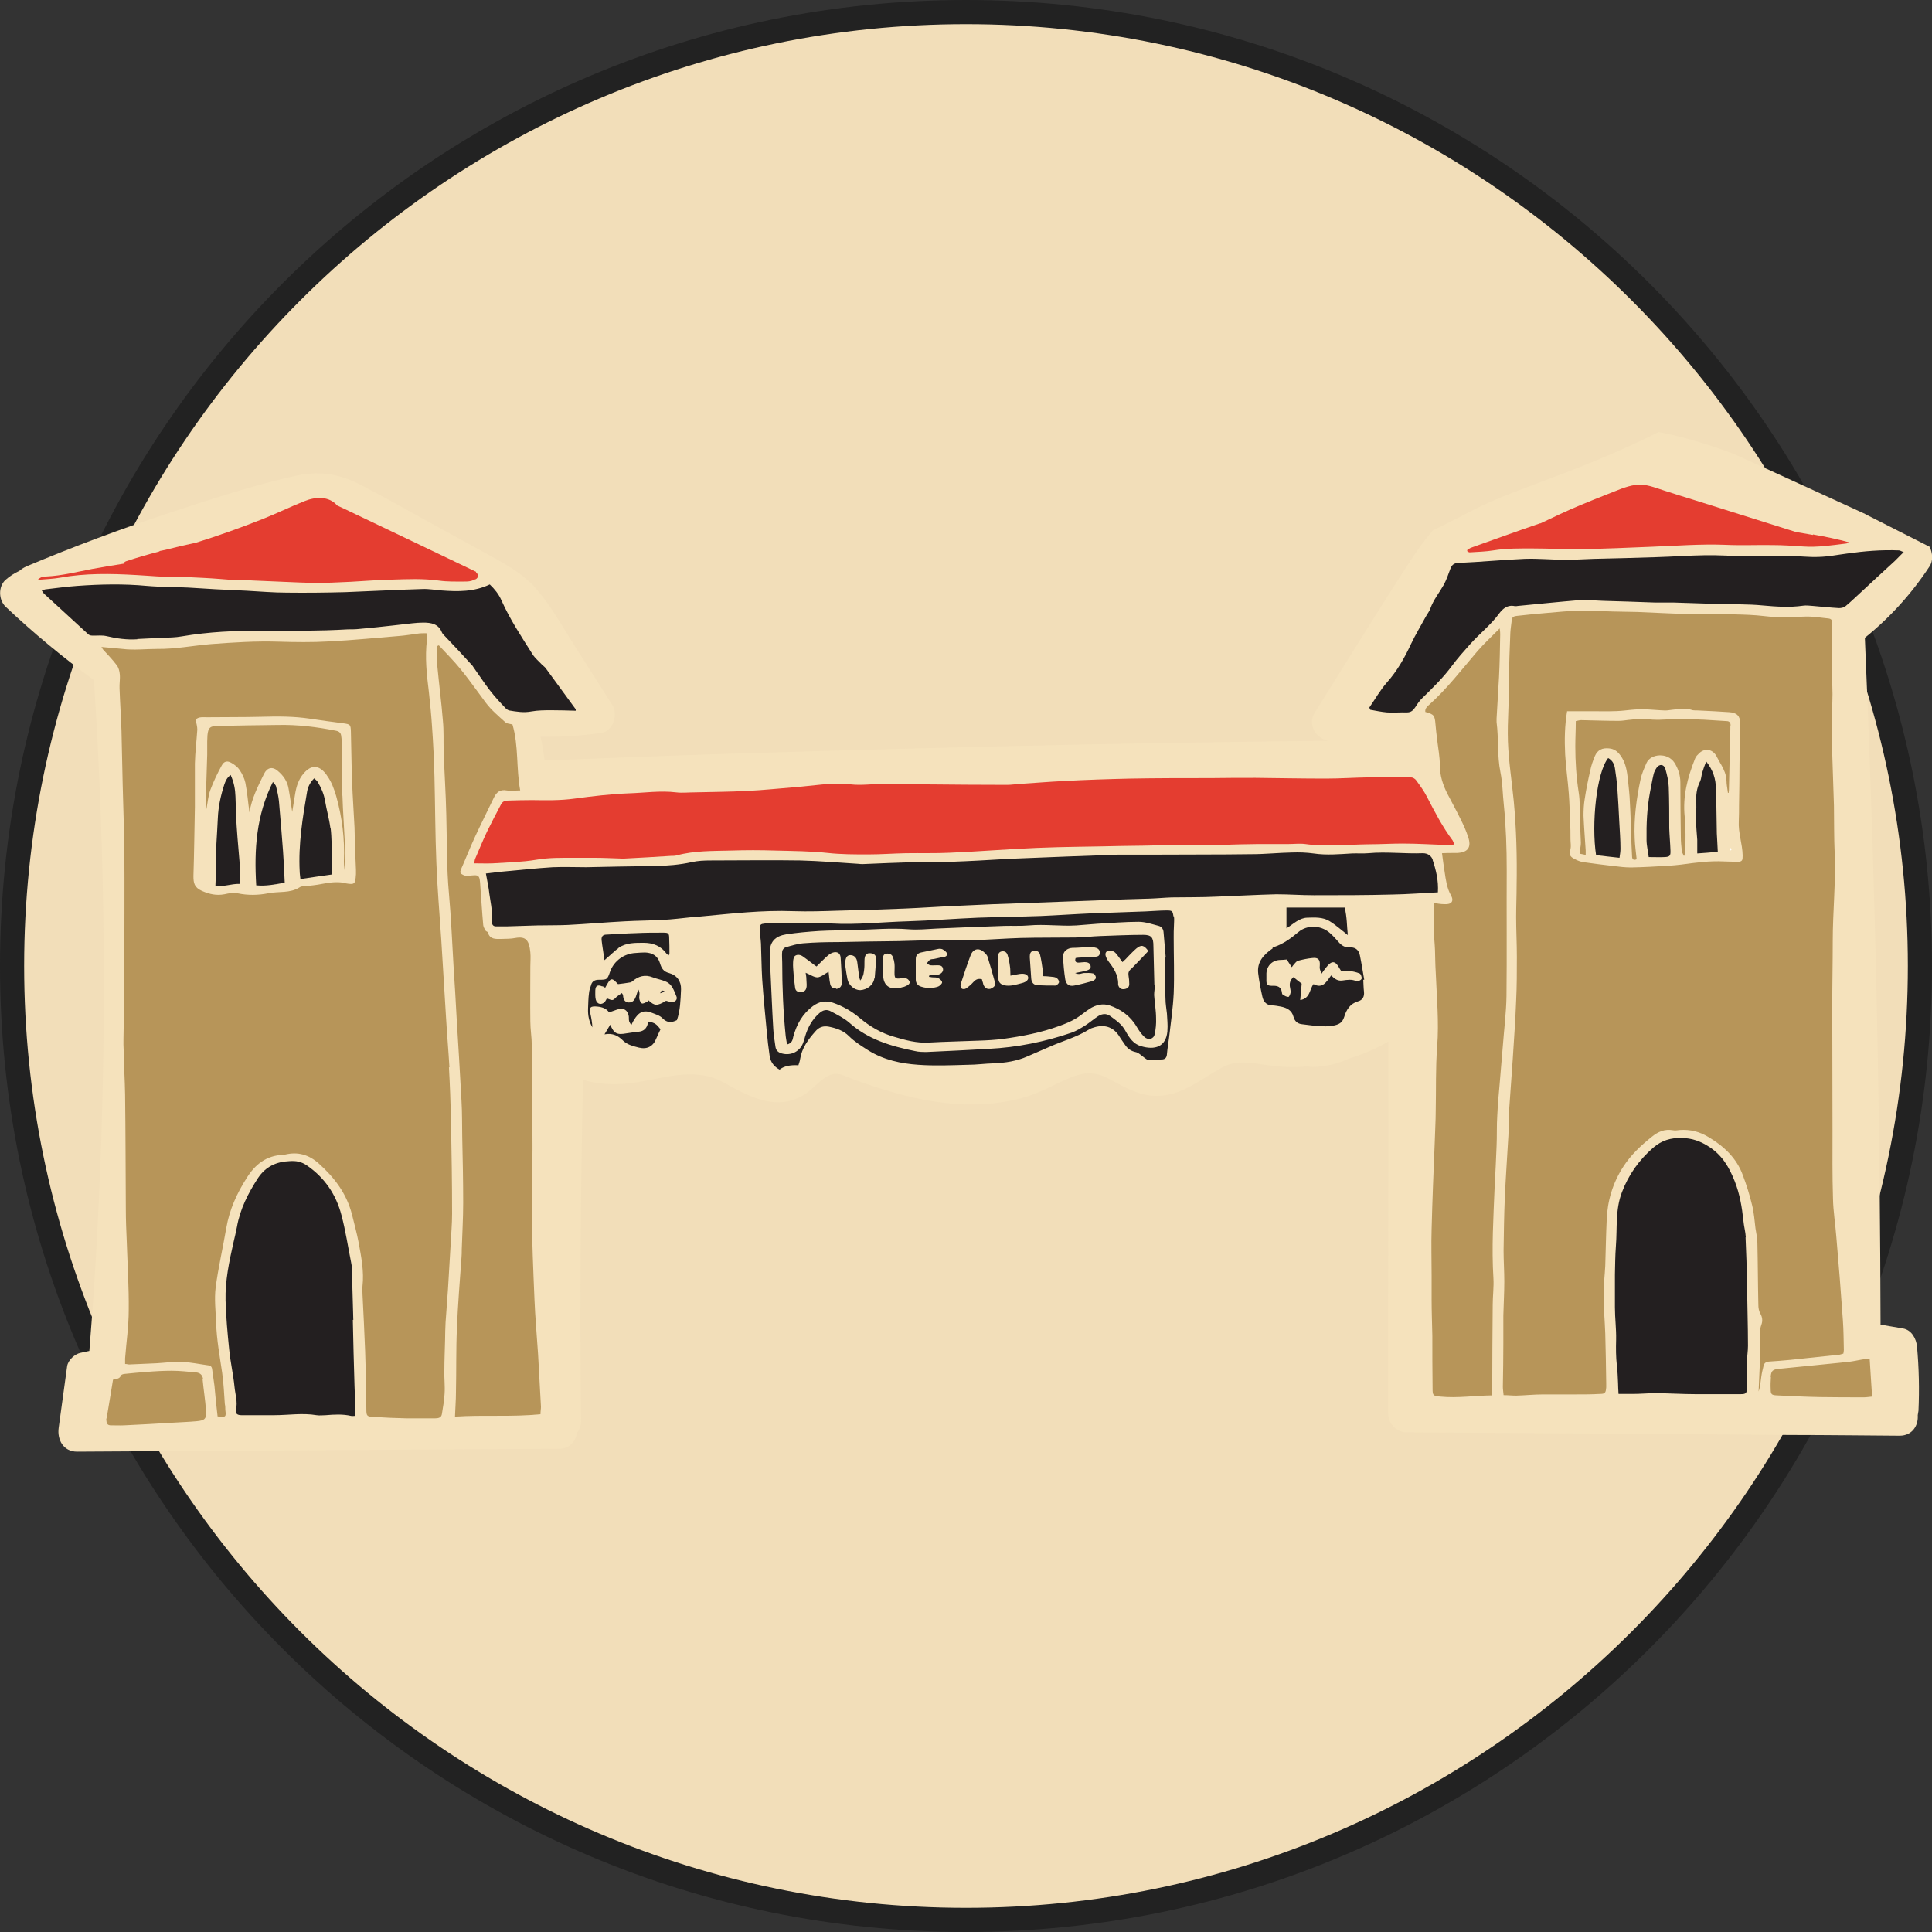 <?xml version="1.0" encoding="UTF-8"?> <svg xmlns="http://www.w3.org/2000/svg" id="Layer_2" viewBox="0 0 80 80"><rect x="0" y="0" width="80" height="80" fill="#333333" stroke="none"/><defs><style>.cls-1{fill:#f2deb9;}.cls-2{fill:#f5e2bc;}.cls-3{fill:#fff;}.cls-4{fill:#b79559;}.cls-5{fill:#e43d30;}.cls-6{fill:#231f20;}.cls-7{fill:#222;}</style></defs><g id="Layer_1-2"><circle class="cls-1" cx="40" cy="40" r="39.5"></circle><path class="cls-7" d="m40,1c21.5,0,39,17.5,39,39s-17.5,39-39,39S1,61.5,1,40,18.5,1,40,1m0-1C17.91,0,0,17.91,0,40s17.91,40,40,40,40-17.91,40-40S62.09,0,40,0h0Z"></path><path class="cls-2" d="m77.23,21.28c-1.19-.55-2.39-1.09-3.58-1.64-.62-.28-1.25-.57-1.87-.85-1.01-.38-2.05-.7-3.1-.9-1.37.69-2.79,1.28-4.22,1.82-1.19.46-2.4.86-3.54,1.45-.53.27-1.05.55-1.59.8-.37.44-.71.91-1.02,1.4-1.32,2.03-2.58,4.1-3.87,6.15-.31.49.05,1.07.57,1.17-1.02,0-2.04.02-3.06.03-2.4.03-4.79.07-7.18.12-4.84.1-9.68.23-14.52.38-2.57.08-5.13.18-7.7.28-.04-.33-.09-.66-.17-.98.84.01,1.67-.04,2.51-.16.5-.07.71-.76.47-1.15-.53-.83-1.05-1.65-1.58-2.48-.49-.78-.95-1.61-1.56-2.32-.58-.68-1.38-1.09-2.14-1.51-.84-.46-1.68-.92-2.51-1.38-.85-.47-1.69-.94-2.55-1.39-.87-.46-1.7-.64-2.67-.44-1.8.39-3.58.98-5.32,1.55-2,.66-3.98,1.4-5.93,2.22-.11.05-.21.11-.3.19-.2.09-.4.22-.57.37-.31.28-.29.83,0,1.11,1.15,1.09,2.37,2.1,3.66,3.04.47,7.26.54,14.55.19,21.82-.09,1.99-.22,3.97-.38,5.96-.13.03-.25.05-.37.08-.24.05-.51.3-.55.55-.12.85-.23,1.7-.35,2.55-.07.49.19.99.76.99,6.65-.04,13.3-.08,19.96-.12.45,0,.69-.32.74-.66.1-.12.17-.28.17-.49-.05-4.71-.02-9.42.08-14.13.63.2,1.33.22,1.98.14,1.3-.16,2.58-.71,3.82-.04,1.08.59,2.23,1.26,3.42.48.34-.23.74-.75,1.16-.82.26-.04.57.13.81.22.35.13.7.25,1.05.36,1.31.42,2.71.72,4.09.68.69-.02,1.4-.12,2.07-.33.63-.2,1.2-.54,1.81-.79.53-.21.97-.24,1.49.02.53.27,1.04.6,1.64.71,1.27.22,2.11-.59,3.15-1.15.61-.33,1.24-.16,1.9-.08.54.08,1.07.09,1.6.05.17.02.34.03.52,0,.43-.04.84-.15,1.22-.33.57-.17,1.11-.41,1.62-.7,0,3.61,0,7.21-.01,10.81,0,1.53,0,3.06,0,4.59,0,.43.36.78.78.78,5.29.03,10.59.07,15.88.11,1.5,0,3.01.02,4.52.03.53,0,.78-.43.75-.85.01-.06.02-.12.03-.18.04-.89.02-1.78-.06-2.66-.03-.32-.22-.69-.58-.75-.31-.05-.62-.11-.93-.16-.02-7.42-.15-14.84-.41-22.25-.07-2.07-.15-4.13-.24-6.19,1.04-.84,1.94-1.83,2.68-2.96.15-.22.13-.56,0-.81-.89-.45-1.77-.9-2.66-1.35Z"></path><path class="cls-4" d="m75.9,49.61c-.03-.93-.02-1.87-.02-2.8,0-1.73-.01-3.46-.01-5.18,0-.88.02-1.77.02-2.65,0-1.22.13-2.43.08-3.65-.03-.66-.02-1.32-.03-1.97-.03-1.09-.08-2.18-.1-3.27,0-.45.04-.9.04-1.35,0-.41-.04-.82-.04-1.24,0-.54.02-1.08.03-1.62,0-.12.02-.25-.15-.27-.32-.03-.64-.09-.96-.08-.57.02-1.14.05-1.71-.02-.41-.05-.82-.06-1.23-.07-.6-.01-1.2,0-1.8-.01-.74-.02-1.49-.06-2.23-.09-.34-.01-.69-.01-1.03-.02-.43-.01-.86-.05-1.29-.04-.51.01-1.02.07-1.53.11-.37.03-.74.07-1.11.11-.11.01-.22.03-.23.17-.02.18-.05.35-.06.53-.02.64-.06,1.28-.05,1.91.01.86-.08,1.72-.05,2.59.03.83.16,1.64.24,2.46.11,1.16.14,2.33.12,3.49,0,.44-.02.88-.02,1.32,0,.55.03,1.1.03,1.65,0,.61,0,1.22-.03,1.82-.03.8-.09,1.61-.14,2.41-.05.75-.11,1.51-.16,2.26-.02.3,0,.61-.02.91-.05.86-.11,1.72-.15,2.59-.03.72-.04,1.45-.05,2.17,0,.43.03.86.03,1.29,0,.47-.03.94-.04,1.41,0,.38,0,.76,0,1.15,0,.6-.01,1.2-.02,1.8,0,.1.02.21.03.34.19,0,.35.02.52.02.37-.01.74-.05,1.12-.05.44,0,.88,0,1.32,0,.34,0,.69,0,1.03-.02.22,0,.24-.05.26-.27,0-.06,0-.12,0-.18-.01-.69-.02-1.37-.04-2.06-.02-.54-.07-1.08-.07-1.62,0-.39.05-.78.07-1.17.02-.64.03-1.28.06-1.91.03-.79.25-1.52.68-2.19.32-.5.74-.89,1.19-1.25.26-.21.53-.33.87-.27.09.02.2,0,.29-.01.43-.03.82.07,1.18.29.64.38,1.17.87,1.43,1.59.15.4.28.81.38,1.23.08.31.1.64.14.96.03.2.08.41.08.61.02.85.02,1.7.04,2.56,0,.12.02.26.08.36.09.15.1.31.05.45-.1.27-.08.54-.06.81.01.2,0,.39,0,.59-.02.46-.04.92-.06,1.38.07-.2.08-.4.11-.6.02-.16.06-.32.1-.48.03-.11.11-.15.22-.16.29-.02.59-.04.88-.07.66-.07,1.33-.14,1.99-.21.07,0,.13-.03.21-.05.01-.07.02-.11.02-.15-.01-.41-.01-.82-.04-1.23-.08-1.15-.17-2.29-.27-3.44-.04-.54-.13-1.07-.14-1.61Zm-3.96-13.93c-.19,0-.37,0-.56-.01-.59-.03-1.17.05-1.76.13-.18.02-.37.04-.55.05-.51.03-1.02.06-1.53.07-.24,0-.49-.03-.73-.06-.42-.05-.84-.1-1.25-.16-.12-.02-.25-.07-.36-.13-.21-.11-.22-.17-.17-.41.03-.13,0-.27,0-.41,0-.24,0-.49-.02-.73-.01-.39-.02-.78-.05-1.17-.04-.54-.12-1.07-.15-1.61-.03-.6-.02-1.2.08-1.79.35,0,.67,0,.99,0,.47,0,.94.02,1.4-.03.27-.03.54-.06.82-.05.28.01.57.04.85.05.1,0,.19-.02.29-.03.26-.02.52-.09.79,0,.1.04.21.02.32.03.42.02.84.04,1.26.07.31.02.45.16.45.47,0,.54-.02,1.08-.03,1.61,0,.59-.01,1.18-.02,1.77,0,.22,0,.43-.01.65-.03.49.15.95.16,1.43,0,.21-.01.26-.23.27Z"></path><path class="cls-4" d="m18.61,44.2c-.04-.69-.1-1.37-.14-2.06-.07-1.09-.13-2.17-.2-3.26-.07-1.05-.16-2.09-.2-3.14-.05-1.2-.05-2.4-.08-3.59-.02-.69-.05-1.37-.1-2.06-.03-.48-.08-.96-.13-1.43-.09-.72-.17-1.44-.08-2.17.01-.08-.01-.17-.02-.27-.15,0-.27,0-.38.02-.23.03-.47.07-.7.09-.99.08-1.97.18-2.96.23-.69.04-1.39.03-2.09.01-.93-.03-1.86.03-2.79.1-.74.06-1.47.21-2.23.2-.48,0-.96.06-1.44,0-.27-.03-.55-.05-.87-.08.04.07.06.09.07.11.19.21.39.41.56.64.08.1.12.25.13.38.02.19-.02.39-.01.59.02.58.06,1.16.08,1.74.02.75.03,1.49.05,2.24.02.92.06,1.85.07,2.77.01,1.49,0,2.99,0,4.48,0,.94-.02,1.89-.03,2.83,0,.3-.02.61,0,.91.01.62.05,1.24.06,1.85.02,1.58.02,3.16.03,4.74,0,.46.02.92.04,1.38.03.93.09,1.86.08,2.8,0,.67-.1,1.33-.15,2,0,.07,0,.15,0,.23.08,0,.12.02.17.02.38-.02.76-.03,1.14-.05.34-.02.69-.07,1.03-.06.38.02.76.1,1.13.15.11.02.13.1.14.2.03.21.06.43.09.64.02.21.04.43.06.64.02.21.05.42.07.63.34.04.36.03.32-.27,0-.08,0-.16-.02-.24-.03-.43-.05-.86-.11-1.29-.1-.69-.23-1.38-.25-2.07-.02-.49-.08-.99-.02-1.47.11-.83.3-1.64.44-2.46.13-.76.44-1.44.85-2.08.35-.56.81-.92,1.49-.95.03,0,.06,0,.09-.01.53-.13.98,0,1.39.36.66.59,1.17,1.26,1.39,2.14.09.38.2.76.27,1.14.11.6.23,1.2.16,1.81-.01.11,0,.22,0,.32.04.79.08,1.59.11,2.38.03.8.03,1.61.05,2.41,0,.26.03.29.29.3.45.03.9.05,1.35.06.4,0,.81,0,1.21,0,.14,0,.26-.03.28-.19.04-.28.1-.56.11-.84.02-.31-.02-.63-.01-.94,0-.43.02-.86.03-1.29,0-.24.01-.47.02-.71.03-.46.07-.92.1-1.38.04-.62.07-1.23.11-1.85.02-.42.06-.84.06-1.27,0-1.29-.02-2.57-.05-3.86-.01-.74-.04-1.47-.08-2.21Zm-4.34-7.64c-.31-.06-.62-.02-.93.04-.24.05-.48.07-.73.1-.07,0-.15,0-.2.04-.4.26-.88.16-1.31.25-.41.08-.83.09-1.26,0-.17-.04-.37,0-.55.04-.33.06-.61,0-.93-.14-.31-.14-.35-.32-.35-.61.03-.95.04-1.9.06-2.86,0-.6,0-1.2,0-1.8.01-.47.07-.94.1-1.41,0-.13-.04-.26-.07-.41.12-.13.31-.1.48-.1.75-.01,1.51,0,2.26-.02.67-.02,1.33-.02,2,.08.45.07.91.13,1.37.19.29.04.31.05.32.34.02.69.02,1.37.05,2.06.02.64.07,1.27.1,1.91.01.27.01.55.02.82.01.31.03.63.04.94,0,.06,0,.12,0,.18-.03.43-.05.44-.47.37Z"></path><path class="cls-5" d="m20.75,33.3c-.2.38-.4.76-.59,1.15-.17.36-.32.73-.48,1.1-.03.06-.03.14-.04.2.27,0,.52.01.76,0,.61-.04,1.22-.05,1.81-.15.52-.09,1.03-.08,1.55-.08.29,0,.59,0,.88,0,.35,0,.71.02,1.06.03.06,0,.12.01.18,0,.64-.03,1.27-.07,1.91-.11.08,0,.16,0,.23-.02.74-.2,1.5-.18,2.25-.2.61-.02,1.22-.02,1.83,0,.73.02,1.46.02,2.18.1.56.06,1.11.06,1.67.06.52,0,1.04-.04,1.56-.05.61-.01,1.22.01,1.82-.02,1.2-.05,2.39-.15,3.59-.2,1.17-.05,2.33-.05,3.5-.08.61-.01,1.22-.01,1.82-.04.79-.03,1.59.04,2.38,0,.49-.03.98-.03,1.47-.04.11,0,.22,0,.32,0,.31,0,.63,0,.94,0,.23,0,.47-.03.7,0,.87.12,1.74.02,2.62.01.47,0,.94-.03,1.41-.03.61,0,1.21.04,1.82.06.09,0,.18-.01.32-.02-.04-.1-.05-.14-.07-.17-.42-.56-.74-1.18-1.06-1.8-.12-.24-.29-.47-.45-.69-.04-.06-.14-.12-.21-.12-.6,0-1.19,0-1.79,0-.58.01-1.16.05-1.74.05-.97,0-1.94-.02-2.91-.03-.61,0-1.22,0-1.83.01-1.12,0-2.24,0-3.35.02-.92.02-1.84.05-2.76.1-.61.03-1.21.08-1.82.12-.18.01-.35.04-.53.04-1.1,0-2.2-.01-3.3-.02-.61,0-1.21-.02-1.82-.02-.45,0-.91.07-1.35.02-.79-.09-1.57.06-2.35.12-.65.05-1.29.12-1.93.15-.74.04-1.47.04-2.21.06-.25,0-.49.03-.74,0-.66-.08-1.31.02-1.97.04-.75.03-1.51.12-2.25.22-.59.08-1.17.07-1.76.06-.33,0-.67.01-1,.02-.11,0-.21.04-.27.15Z"></path><path class="cls-4" d="m22.13,53.77c-.05-1.19-.1-2.37-.11-3.56-.01-.88.03-1.77.03-2.65,0-1.42-.01-2.85-.03-4.27,0-.33-.06-.67-.06-1-.01-.76,0-1.51,0-2.27,0-.2.02-.39,0-.59-.05-.49-.18-.67-.62-.59-.19.04-.39.03-.59.04-.22,0-.46.03-.55-.27,0-.03-.07-.04-.09-.07-.04-.07-.09-.15-.1-.23-.05-.54-.08-1.08-.12-1.61-.03-.49-.04-.49-.52-.43-.08.01-.19-.03-.26-.08-.09-.06-.03-.16,0-.24.19-.43.36-.87.56-1.3.25-.54.52-1.08.78-1.62.11-.23.26-.35.53-.3.18.03.37,0,.56,0-.17-.92-.06-1.85-.32-2.73-.1-.03-.22-.03-.28-.08-.29-.26-.6-.52-.83-.83-.47-.63-.91-1.28-1.45-1.85-.16-.17-.33-.35-.49-.52l-.06.03c0,.28-.02.56,0,.84.07.75.17,1.5.23,2.26.04.41.02.82.03,1.24.03.88.09,1.76.11,2.65.03,1.09.01,2.18.11,3.26.09,1,.13,2,.19,3,.05.73.09,1.45.13,2.18.07,1.14.14,2.27.2,3.41.03.49.02.98.03,1.47.02.91.04,1.83.04,2.74,0,.65-.04,1.3-.06,1.94,0,.11,0,.22-.01.32-.07.98-.15,1.96-.19,2.94-.04.88-.02,1.77-.04,2.65,0,.34-.03.67-.04,1.01,1.18-.08,2.35.02,3.54-.1,0-.12.02-.21.02-.31-.04-.73-.08-1.45-.12-2.18-.05-.76-.12-1.53-.15-2.29Z"></path><path class="cls-4" d="m62.38,41.27c.02-1.75,0-3.5.01-5.24,0-.9-.03-1.81-.12-2.7-.05-.45-.05-.91-.14-1.35-.14-.69-.07-1.39-.16-2.08,0-.05,0-.1,0-.15.03-.57.07-1.13.1-1.7.03-.59.04-1.18.05-1.77,0-.06,0-.13-.02-.26-.34.34-.65.63-.92.94-.65.76-1.26,1.56-2.01,2.23-.09.08-.17.16-.15.29.36.1.39.14.42.51.02.21.04.43.07.64.04.35.11.7.11,1.05,0,.44.13.83.32,1.2.18.35.37.69.54,1.04.12.24.23.48.31.73.15.43,0,.65-.46.67-.04,0-.08,0-.12,0-.16,0-.33,0-.5.01.04.29.07.54.11.78.05.33.09.66.26.96.14.25.02.39-.27.37-.15,0-.31-.03-.44-.05,0,.25,0,.46,0,.66,0,.17,0,.33,0,.5.01.26.04.53.05.79.01.3.01.61.03.91.04,1.03.14,2.05.06,3.09-.07.88-.04,1.77-.06,2.65,0,.43-.03.86-.04,1.29-.05,1.21-.1,2.41-.13,3.62-.02.64,0,1.27,0,1.91,0,.33,0,.67,0,1,0,.5.02,1,.03,1.5,0,.73,0,1.45.01,2.18,0,.3.02.31.32.34.71.07,1.41-.04,2.13-.05,0-.09.02-.17.02-.24,0-1.17.01-2.34.02-3.51,0-.36.05-.73.03-1.09-.08-1.27,0-2.53.05-3.8.03-.56.06-1.12.08-1.68.02-.43,0-.86.03-1.29.02-.44.06-.88.1-1.32.04-.52.09-1.04.13-1.55.05-.68.14-1.37.15-2.05Z"></path><path class="cls-6" d="m59.33,35.61c-.05-.15-.19-.28-.41-.28-.75.03-1.51-.07-2.26,0-.22.02-.45,0-.68.01-.53.03-1.05.08-1.59,0-.29-.04-.59-.05-.88-.04-.56.01-1.12.07-1.68.07-1.37.02-2.75.01-4.12.02-.47,0-.94,0-1.41,0-1.4.05-2.8.1-4.21.16-.7.03-1.39.08-2.09.11-.38.02-.76.03-1.15.04-.33,0-.67-.01-1,0-.71.02-1.41.05-2.12.08-.06,0-.12,0-.18-.01-.8-.05-1.61-.12-2.41-.14-1.24-.02-2.47,0-3.71,0-.26,0-.53.01-.79.07-.5.11-1.01.15-1.52.16-.95.01-1.9.03-2.85.05-.46,0-.92-.02-1.38,0-.66.04-1.31.11-1.96.17-.26.02-.52.06-.81.09.04.24.09.45.12.66.05.45.17.89.13,1.34,0,0,0,.02,0,.03.01.11.07.16.17.16.15,0,.29,0,.44,0,.42-.01.84-.03,1.27-.04.42-.01.84,0,1.27-.02.78-.04,1.57-.11,2.35-.15.53-.03,1.06-.03,1.59-.06.39-.02.78-.07,1.17-.11.13-.01.25-.02.38-.03,1.28-.12,2.56-.27,3.85-.22.61.02,1.21,0,1.82-.02.94-.02,1.88-.05,2.82-.09.7-.03,1.41-.08,2.11-.11.99-.05,1.98-.09,2.97-.12.98-.04,1.96-.07,2.94-.11.7-.03,1.39-.05,2.09-.07.3-.01.61-.04.91-.05.61-.01,1.22,0,1.83-.03.83-.03,1.67-.08,2.5-.1.52,0,1.04.04,1.56.04,1.09,0,2.18,0,3.27-.03.61-.01,1.23-.06,1.86-.09.03-.49-.08-.93-.22-1.35Z"></path><path class="cls-6" d="m72.29,51.24c-.01-.23-.08-.46-.1-.7-.06-.56-.15-1.1-.36-1.63-.23-.58-.52-1.08-1.07-1.43-.35-.23-.7-.35-1.12-.36-.46-.01-.83.1-1.18.4-.59.51-1.03,1.13-1.3,1.85-.28.73-.19,1.49-.25,2.24-.03.39-.03.78-.04,1.17,0,.45,0,.9,0,1.35,0,.45.06.9.05,1.35-.01.35-.01.7.03,1.06.03.24.04.49.05.73,0,.13.01.27.02.45.22,0,.41,0,.6,0,.3,0,.61-.03.91-.03.57,0,1.14.04,1.7.04.61,0,1.22,0,1.82,0,.26,0,.28-.03.29-.29,0-.35,0-.71,0-1.06,0-.22.04-.43.04-.65,0-.85-.03-1.7-.04-2.56-.01-.65-.03-1.29-.06-1.94Z"></path><path class="cls-6" d="m14.63,54.66c-.02-.71-.04-1.41-.06-2.12,0-.09-.01-.18-.03-.26-.13-.65-.23-1.32-.4-1.96-.22-.85-.69-1.55-1.43-2.06-.23-.16-.45-.2-.72-.18-.55.02-.99.23-1.3.69-.41.63-.75,1.29-.88,2.04-.04.21-.09.42-.14.63-.18.8-.35,1.59-.33,2.41.02.68.08,1.35.15,2.03.05.52.17,1.03.22,1.54.03.32.14.63.06.96-.03.15.05.22.23.22.45,0,.9,0,1.35,0,.59,0,1.17-.1,1.76,0,.12.02.26,0,.38,0,.35-.03.7-.05,1.05.03.04.01.09,0,.15,0,.01-.07.03-.12.03-.18-.01-.35-.03-.71-.04-1.06-.03-.91-.05-1.82-.07-2.74Z"></path><path class="cls-6" d="m76.49,22.92c-.39.05-.78.13-1.17.14-.42.02-.84-.04-1.26-.04-.66,0-1.32,0-1.97,0-.49,0-.98-.04-1.47-.03-.68.01-1.35.06-2.03.08-.86.03-1.73.05-2.59.07-.38.01-.77.04-1.15.04-.57,0-1.14-.06-1.71-.04-.92.04-1.84.13-2.76.17-.2.01-.27.1-.33.26-.08.22-.16.45-.27.65-.18.32-.42.61-.55.97-.04.13-.14.24-.2.36-.2.37-.42.73-.6,1.11-.27.58-.58,1.13-1.01,1.61-.27.31-.48.68-.72,1.03.01.03.03.06.04.09.23.04.46.09.69.11.27.02.55-.01.82,0,.18,0,.26-.08.35-.21.09-.14.18-.28.3-.39.44-.43.87-.85,1.23-1.34.23-.31.48-.59.74-.88.39-.44.86-.8,1.21-1.28.15-.2.35-.37.65-.3.04,0,.08,0,.12-.01.85-.08,1.7-.17,2.55-.24.33-.02.67.02,1,.03.33.01.66.02,1,.03.38.01.76.03,1.15.04.26,0,.51,0,.77,0,.62.02,1.23.04,1.85.06.61.02,1.22,0,1.82.06.56.05,1.11.09,1.67.01.13-.02.27,0,.41.01.36.03.72.07,1.08.09.09,0,.2-.02.27-.08.22-.18.42-.38.63-.57.43-.4.86-.8,1.3-1.2.16-.14.3-.3.48-.47-.1-.03-.15-.07-.2-.07-.72-.03-1.43.03-2.14.13Z"></path><path class="cls-6" d="m5.68,26.46c.34-.02.69-.03,1.03-.05.27-.01.55-.01.82-.06,1.11-.19,2.23-.24,3.34-.23,1.18,0,2.36.01,3.53-.06.17,0,.33,0,.5-.02.46-.04.92-.09,1.37-.14.12-.01.23-.03.35-.04.3-.03.6-.08.91-.08.32,0,.63.05.77.41.03.07.1.12.15.18.37.39.74.78,1.1,1.18.02.02.04.05.05.07.23.32.44.65.68.96.2.26.43.51.66.75.04.04.1.08.15.09.3.05.6.1.91.04.28-.05.56-.05.85-.05.33,0,.66.01.99.02,0-.01,0-.05,0-.06-.42-.57-.83-1.14-1.25-1.71-.04-.05-.1-.09-.15-.14-.13-.14-.29-.27-.39-.43-.46-.73-.94-1.45-1.29-2.24-.11-.25-.28-.46-.48-.65-.65.31-1.32.3-1.99.25-.26-.02-.53-.07-.79-.06-1.07.03-2.14.09-3.21.13-.8.02-1.61.03-2.41.02-.56,0-1.12-.05-1.68-.08-.42-.02-.84-.04-1.26-.06-.38-.02-.76-.05-1.15-.07-.57-.03-1.14-.02-1.71-.07-.96-.09-1.92-.07-2.88,0-.43.03-.86.09-1.29.14-.05,0-.11.03-.18.05.04.06.06.1.09.13.61.56,1.21,1.11,1.82,1.67.07.07.14.07.24.07.17,0,.36-.02.53.02.42.1.84.16,1.28.13Z"></path><path class="cls-5" d="m19.72,23.68c-1.74-.83-3.48-1.67-5.23-2.5-.17-.08-.35-.17-.53-.25,0,0,0,0,0,0-.34-.4-.91-.36-1.35-.18-.58.23-1.15.51-1.73.74-.91.36-1.83.69-2.76.98-.43.09-.86.19-1.28.3-.07.01-.13.03-.2.04-.02,0-.04.02-.06.03-.46.12-.91.25-1.36.4-.06.02-.09.06-.1.1-.44.07-.88.14-1.31.22-.63.12-1.25.28-1.89.31-.1,0-.22,0-.36.14.35-.03.65-.04.93-.09,1.04-.19,2.09-.17,3.14-.11.57.03,1.13.09,1.7.08.37,0,.74.02,1.12.04.42.02.84.06,1.26.09.27.01.55,0,.82.02.84.03,1.69.08,2.53.1.49,0,.98-.03,1.47-.05.57-.03,1.14-.08,1.7-.09.65-.02,1.29-.05,1.94.04.35.05.7.04,1.06.04.13,0,.27,0,.41-.08.14-.01.23-.21.07-.28Z"></path><path class="cls-6" d="m48.59,37.95c-.03-.23-.05-.25-.28-.25-.29,0-.59.03-.88.04-.74.03-1.49.05-2.23.08-.7.03-1.41.08-2.11.11-.86.03-1.73.04-2.59.07-.98.04-1.96.12-2.94.15-1.05.03-2.09.15-3.14.09-.7-.04-1.41-.02-2.12-.02-.21,0-.41,0-.62.02-.19.02-.22.04-.22.24,0,.2.04.39.05.59.02.49.02.98.05,1.47.05.72.12,1.45.19,2.17.03.34.07.68.12,1.02.04.26.19.44.41.56q.26-.21.78-.18c.02-.08.06-.16.07-.25.07-.46.33-.81.63-1.15.15-.18.33-.24.55-.2.31.06.61.16.84.39.24.24.52.41.8.59.64.4,1.35.55,2.07.6.68.05,1.37.02,2.06,0,.35,0,.7-.05,1.06-.06.49-.02.96-.09,1.41-.29.31-.13.61-.27.92-.4.54-.24,1.11-.39,1.62-.71.07-.05.16-.07.25-.1.44-.12.79.02,1.02.4.07.12.16.23.23.34.1.15.24.25.42.29.11.02.2.1.29.17.11.08.2.19.36.17.15-.02.29-.03.44-.03.14,0,.21-.07.22-.22.02-.23.06-.47.09-.7.07-.6.16-1.21.19-1.81.03-.77,0-1.55,0-2.33,0-.16,0-.31.01-.47,0-.13.02-.27,0-.4Zm-.25,4.75c-.06.65-.52.79-1.09.62-.32-.09-.49-.35-.64-.62-.15-.29-.4-.45-.64-.63-.18-.13-.37-.09-.55.04-.16.11-.31.24-.48.35-.18.11-.37.23-.57.3-1.11.38-2.25.61-3.43.67-.85.05-1.7.09-2.56.13-.17,0-.34,0-.5-.04-.99-.2-1.94-.48-2.72-1.18-.22-.19-.49-.32-.75-.46-.18-.1-.33-.06-.48.07-.3.26-.48.59-.59.96-.02.08-.04.15-.07.23-.12.39-.51.59-.9.48-.14-.04-.24-.12-.26-.28-.03-.24-.08-.49-.09-.73-.05-.82-.08-1.65-.12-2.47,0-.18,0-.35-.02-.53-.06-.63.24-.85.67-.92.45-.07.91-.11,1.37-.14.5-.03,1-.02,1.5-.04.73-.02,1.47-.09,2.21-.03.38.03.76-.01,1.15-.03.93-.04,1.86-.08,2.79-.11.34-.01.69.01,1.03-.02.66-.06,1.31.04,1.97,0,.29-.02.59-.05.88-.07.57-.03,1.14-.08,1.7-.08.28,0,.56.1.83.17.12.03.19.13.2.26.03.35.06.7.09,1.05h-.03c0,.09,0,.18,0,.27,0,.48,0,.96.02,1.44,0,.21.04.41.06.61.01.23.04.47.02.7Z"></path><path class="cls-5" d="m75.07,22.15c-.23-.04-.47-.08-.7-.12-1.4-.44-2.8-.88-4.2-1.32-.42-.13-.84-.26-1.27-.4-.38-.12-.77-.29-1.17-.23-.4.05-.79.24-1.16.38-.38.15-.76.3-1.14.46-.55.23-1.1.49-1.64.75-.02,0-.03,0-.05.01-.94.32-1.87.66-2.8.99-.07.02-.13.07-.19.11,0,.02.01.04.02.07.04,0,.07.03.11.02.32-.02.65-.03.96-.08.55-.09,1.09-.08,1.64-.08.68,0,1.35.04,2.03.03.96-.02,1.92-.06,2.88-.1,1.02-.04,2.04-.12,3.06-.08.65.03,1.29,0,1.94.01.43,0,.86.03,1.29.06.58.04,1.16-.05,1.73-.12.06,0,.11-.03.17-.05-.51-.14-1-.24-1.51-.33Z"></path><path class="cls-6" d="m52.7,39.27c-.36.25-.66.55-.6,1.04.04.32.1.64.17.95.04.2.16.36.39.37.13,0,.25.03.38.05.24.05.45.15.52.42.05.19.17.29.35.31.45.05.89.14,1.34.05.23-.05.34-.14.41-.35.09-.3.24-.55.58-.65.18-.05.26-.19.24-.39-.02-.17-.02-.33-.03-.5.01,0,.03,0,.04,0-.06-.34-.11-.67-.18-1.01-.05-.24-.2-.35-.45-.33-.18,0-.31-.08-.43-.22-.12-.14-.25-.28-.39-.4-.36-.3-.91-.32-1.27-.02-.31.26-.62.49-1,.62-.03,0-.05.02-.08.04Zm.58.46c.06.09.13.2.21.32.04-.05.06-.09.1-.13.05-.05.1-.13.17-.14.19-.05.38-.09.58-.11.25-.03.33.07.31.32,0,.04-.01.08,0,.12.01.06.04.11.07.21.08-.11.14-.2.21-.28.21-.27.36-.26.52.03.02.04.05.08.08.13.11,0,.22-.01.32,0,.15.02.31.05.45.11.05.02.1.16.08.22-.02.06-.16.12-.21.1-.19-.09-.38-.06-.58-.03-.2.03-.33-.07-.47-.21-.19.25-.34.57-.73.36-.17.21-.13.59-.55.66.02-.24.04-.45.06-.68-.11-.08-.22-.17-.34-.27-.14.12-.18.27-.14.44.01.07.03.14.02.2-.01.07-.06.18-.09.18-.08,0-.16-.05-.23-.09-.03-.02-.04-.07-.04-.11-.04-.22-.18-.27-.39-.26-.22,0-.26-.05-.25-.28,0-.08,0-.16,0-.24.02-.32.25-.54.57-.55.09,0,.17-.01.29-.02Z"></path><path class="cls-4" d="m8.41,57.12c-.02-.18-.12-.27-.28-.29-.34-.03-.68-.07-1.02-.07-.35,0-.7.02-1.06.05-.29.02-.58.05-.88.08-.06,0-.14.03-.16.06-.06.17-.22.14-.33.18-.09.52-.16,1.01-.25,1.51,0,.05-.03.1-.03.14.01.16.04.25.22.24.18,0,.35.01.53,0,.67-.03,1.35-.07,2.02-.11.32-.02.65-.03.97-.06.34-.03.42-.1.39-.45-.03-.43-.1-.85-.14-1.28Z"></path><path class="cls-4" d="m73.33,57.02c-.01.17-.02.33-.01.5,0,.22.04.25.26.26.6.03,1.2.06,1.79.07.61.01,1.22.01,1.82.01.1,0,.21-.02.33-.03-.03-.52-.07-1.01-.1-1.55-.15,0-.24,0-.34.02-.17.03-.35.07-.52.09-.97.1-1.93.19-2.9.29-.26.03-.32.08-.34.34Z"></path><path class="cls-6" d="m24.48,40.78c-.04.11-.08.22-.09.34-.03.21-.03.43-.04.65-.01.27.04.53.18.77-.01-.19-.04-.37-.08-.55-.07-.28,0-.34.29-.31.21.02.38.09.48.24.16-.05.27-.1.38-.13.22-.06.38.03.43.26.02.08,0,.16.02.23.01.05.05.09.09.17.05-.1.07-.16.11-.21.19-.33.4-.44.75-.3.15.06.33.11.44.23.19.19.37.18.59.07.14-.4.15-.84.17-1.27.01-.34-.17-.59-.5-.68-.23-.06-.31-.2-.37-.4-.09-.31-.32-.44-.62-.45-.13,0-.25.01-.38.02-.49.02-.91.33-1.07.78-.11.32-.12.33-.46.33-.16,0-.27.05-.32.2Zm.46.05s.08.05.12.07c.23-.43.26-.44.53-.15.17-.02.33-.04.5-.07.04,0,.07-.03.1-.05.25-.21.52-.29.84-.16.18.07.38.1.55.18.26.11.33.38.43.61.05.12-.04.23-.18.23-.09,0-.17-.03-.25-.05-.37.22-.47.22-.73-.02-.02.02-.03.05-.05.06-.07.03-.17.09-.22.07-.06-.03-.1-.14-.11-.21-.01-.11.05-.22-.04-.37-.04.13-.07.22-.1.3-.05.13-.13.25-.3.24-.17-.01-.22-.14-.23-.29,0-.03-.02-.05-.05-.1-.08.06-.15.1-.21.15-.17.17-.16.17-.41.07-.03.05-.05.1-.08.14-.14.15-.33.11-.38-.09-.03-.12-.02-.25-.02-.38.01-.2.1-.25.3-.16Z"></path><path class="cls-6" d="m25.61,39.25c.32-.22.69-.21,1.05-.21.38,0,.71.13.94.45.02.02.04.04.09.07.02-.05.03-.06.03-.08,0-.21,0-.41-.01-.62,0-.21-.03-.24-.24-.24-.38,0-.76,0-1.15.02-.4.01-.8.04-1.2.06-.15,0-.22.07-.21.22.03.27.08.54.12.84.06-.05.09-.08.11-.1.16-.13.3-.28.47-.4Z"></path><path class="cls-6" d="m55.05,38.14c.26.16.49.37.76.58-.04-.36-.03-.74-.13-1.14h-2.41v.86c.3-.19.53-.43.86-.44.31-.01.64-.03.92.14Z"></path><path class="cls-6" d="m26.82,42.4c-.05.19-.17.3-.37.32-.17.02-.35.04-.52.07-.39.07-.51,0-.66-.36-.07.12-.14.23-.24.4.35-.07.58.07.77.26.19.18.43.23.66.29.34.08.59-.05.72-.39.05-.12.11-.24.17-.37-.17-.22-.23-.26-.48-.32-.02.03-.04.06-.05.1Z"></path><path class="cls-4" d="m71.66,30.03c0-.1-.05-.17-.16-.17-.32-.02-.65-.04-.97-.06-.16,0-.31-.02-.47-.02-.24,0-.49-.03-.73-.01-.4.03-.8.06-1.2,0-.19-.03-.39.01-.58.03-.17.01-.35.05-.52.05-.52,0-1.04-.02-1.56-.03-.06,0-.13.02-.22.04,0,.35-.02.7-.02,1.04,0,.64.04,1.27.14,1.91.06.37.04.74.05,1.12.01.32.03.65.04.97,0,.12-.03.25-.05.37,0,.02,0,.04,0,.08.07.01.15.03.25.05,0-.08,0-.13,0-.18-.03-.48-.07-.96-.09-1.44,0-.23.01-.47.05-.7.06-.4.14-.79.23-1.18.04-.2.11-.4.19-.59.11-.26.31-.35.59-.32.21.02.34.12.46.28.23.3.28.66.32,1.02.03.31.07.62.08.94.03.49.04.98.06,1.47,0,.25.02.51.03.76,0,.12.06.18.19.12-.03-.29-.07-.57-.08-.85-.04-.83.07-1.65.24-2.45.05-.24.15-.46.25-.69.18-.39.88-.44,1.16,0,.15.24.24.51.24.81,0,.76.01,1.51.02,2.27,0,.19.02.37.04.56,0,.06.04.11.09.22.04-.1.06-.13.06-.16,0-.49.02-.98-.03-1.47-.09-.85.12-1.63.43-2.41.03-.09.11-.16.18-.23.24-.22.56-.15.71.14.06.12.13.24.2.36.11.2.2.4.21.64,0,.17.04.34.06.51,0,0,.02,0,.03,0,0-.04.01-.08.01-.11.02-.84.04-1.69.06-2.53,0-.04,0-.08,0-.12Z"></path><path class="cls-6" d="m66.97,32.63c-.02-.27-.06-.55-.1-.82-.03-.18-.11-.33-.28-.42-.48.59-.7,2.72-.5,4.02.31.04.62.07.97.11.02-.14.04-.26.04-.37,0-.38-.03-.76-.05-1.14-.02-.46-.05-.92-.08-1.38Z"></path><path class="cls-6" d="m69.1,32.59c-.01-.25-.07-.5-.14-.75-.06-.2-.25-.22-.37-.04-.05.08-.1.17-.12.27-.06.25-.1.5-.15.75-.12.65-.15,1.3-.14,1.96,0,.23.06.46.09.71.23,0,.45.01.66,0,.22-.01.25-.06.24-.28-.01-.3-.04-.61-.05-.91,0-.57,0-1.14-.02-1.7Z"></path><path class="cls-6" d="m71.05,32.65c0-.39-.11-.75-.4-1.12-.07.18-.12.31-.16.45-.04.12-.04.26-.09.37-.15.29-.18.59-.16.91.01.22-.02.45-.01.67,0,.28.03.57.05.85,0,.17,0,.34,0,.56.3-.02.55-.04.85-.07-.01-.28-.03-.52-.04-.76-.01-.62-.02-1.24-.03-1.85Z"></path><path class="cls-3" d="m71.63,35.21s.03,0,.05,0c0-.02.03-.04.02-.05-.02-.02-.04-.04-.06-.06,0,.03,0,.07,0,.1Z"></path><path class="cls-4" d="m14.16,32.93c-.02-.7,0-1.39-.01-2.09,0-.12,0-.24-.02-.35-.01-.13-.07-.2-.21-.23-.8-.16-1.61-.26-2.43-.24-.82.01-1.65.02-2.47.04-.32,0-.4.07-.43.39,0,.08-.01.16-.01.24,0,.19,0,.37,0,.56-.02.75-.05,1.49-.07,2.24.01,0,.03,0,.04,0,.05-.26.07-.53.16-.78.13-.35.29-.68.47-1.01.1-.19.24-.21.42-.1.12.07.25.17.32.28.11.16.2.35.24.53.08.4.11.81.17,1.23.09-.57.35-1.08.6-1.59.13-.27.35-.32.57-.13.23.19.4.43.45.74.06.32.1.64.15.96.04-.25.08-.5.12-.74.05-.31.14-.61.36-.86.3-.35.61-.35.9.01.02.03.05.06.07.1.18.25.28.53.37.83.25.89.36,1.79.32,2.71,0,.12.01.25.02.37.02-.37.03-.75.02-1.12-.03-.66-.08-1.31-.1-1.97Z"></path><path class="cls-6" d="m13.68,34.28c-.05-.38-.16-.75-.22-1.12-.05-.29-.16-.54-.31-.79-.03-.05-.09-.09-.14-.14-.16.16-.25.33-.29.53-.19,1.1-.37,2.21-.31,3.33,0,.09.02.19.03.31.46-.07.88-.13,1.31-.19,0-.26,0-.47,0-.67-.02-.42-.01-.84-.06-1.26Z"></path><path class="cls-6" d="m11.55,33.17c-.02-.2-.07-.41-.12-.61-.01-.05-.07-.1-.13-.18-.69,1.38-.78,2.8-.69,4.28.41.04.78-.04,1.18-.11-.02-.46-.04-.88-.07-1.3-.05-.69-.11-1.39-.17-2.08Z"></path><path class="cls-6" d="m9.75,32.98c-.01-.3-.06-.58-.2-.89-.16.12-.21.25-.26.39-.15.46-.25.92-.27,1.4-.03.7-.1,1.41-.08,2.12,0,.22-.01.44-.02.67.32.07.64-.08,1.01-.07,0-.17.03-.32.02-.48-.04-.64-.11-1.27-.15-1.91-.03-.41-.03-.82-.05-1.23Z"></path><path class="cls-6" d="m47.8,40.79c-.01-.54-.03-1.08-.04-1.62,0-.35-.08-.46-.42-.46-.6,0-1.19.03-1.79.05-.34.01-.68.06-1.03.06-.75.01-1.51,0-2.26.02-.65.02-1.29.07-1.94.09-.4.01-.8,0-1.21,0-.64,0-1.27.02-1.91.04-.83.01-1.67.02-2.5.04-.48,0-.96.01-1.44.05-.25.02-.5.1-.74.17-.06.02-.12.1-.13.16-.02.15,0,.31,0,.47,0,1,.04,2,.14,3,.01.12.04.25.06.39.22-.06.23-.2.26-.33.14-.51.38-.94.81-1.26.26-.19.52-.24.83-.14.41.14.79.36,1.12.64.42.35.88.62,1.41.77.47.14.94.27,1.44.24.69-.04,1.39-.05,2.09-.08.32-.01.65-.03.97-.07.8-.11,1.59-.26,2.35-.54.23-.08.46-.18.67-.3.2-.12.38-.28.58-.41.25-.16.54-.23.82-.14.47.16.87.44,1.13.89.09.15.19.3.32.42.15.14.38.09.42-.11.05-.22.07-.45.06-.67,0-.32-.06-.64-.08-.96,0-.14.03-.27.03-.41Zm-13.18.14c-.13.01-.23-.06-.25-.22-.03-.15-.04-.31-.06-.47-.16.08-.31.22-.46.23-.15,0-.31-.12-.49-.19.01.07.03.16.03.25,0,.11.02.22.01.32-.02.16-.09.22-.25.23-.15,0-.22-.07-.23-.21-.02-.18-.05-.37-.06-.55-.01-.16-.03-.31-.02-.47,0-.09.02-.21.07-.26.09-.08.23-.06.33.01.16.11.31.23.47.35.03.02.06.04.1.07.17-.16.32-.33.49-.47.07-.06.17-.11.25-.12.16-.02.25.07.26.24.02.33.04.66.05,1,0,.17-.08.26-.23.28Zm1.59-.45c-.03.29-.28.5-.59.52-.24,0-.48-.2-.53-.46-.03-.16-.06-.33-.08-.49,0-.07-.02-.14-.01-.2.01-.2.08-.3.21-.3.16,0,.27.11.29.31.02.18.05.37.07.55,0,.05.02.09.05.19.15-.18.15-.35.17-.52.01-.13,0-.26.01-.38.02-.17.09-.24.24-.23.17.01.25.1.24.27-.02.25-.04.51-.06.76Zm1.18.39c-.07.02-.13.04-.2.05-.38.05-.6-.13-.62-.51,0-.11,0-.22,0-.32h-.01c0-.13,0-.25,0-.38,0-.1.02-.21.14-.22.13-.02.24.03.28.16.03.08.05.17.06.26.01.12,0,.24,0,.35,0,.25.02.28.27.25.14-.01.28-.03.35.13.04.09-.06.17-.28.24Zm1.65-1.24c-.12.03-.25.05-.37.08-.06.01-.12,0-.17.04-.05.03-.08.09-.12.14.05.03.09.07.14.08.1.01.2,0,.29,0,.11,0,.22.01.24.16.01.11-.09.21-.22.23-.08.01-.16,0-.23.01-.04,0-.08.02-.13.03,0,.02,0,.03,0,.05.05,0,.1.02.15.02.08,0,.17,0,.23.03.07.04.16.11.16.18,0,.05-.09.14-.16.17-.23.08-.46.08-.69.01-.15-.04-.24-.14-.24-.3,0-.28,0-.57,0-.85,0-.15.08-.24.22-.27.24-.05.48-.1.72-.15.06-.01.13,0,.17.02.07.04.16.1.18.17.03.11-.08.14-.16.17Zm1.99,1.31c-.11.03-.22,0-.28-.11-.03-.04-.04-.09-.05-.14-.02-.05-.03-.09-.04-.14-.15-.04-.25,0-.35.11-.09.1-.19.19-.31.27-.04.03-.14.04-.18,0-.04-.03-.06-.12-.04-.18.13-.4.26-.8.41-1.19.11-.29.36-.33.58-.11.05.05.1.1.12.16.11.35.21.71.31,1.07.03.12-.04.21-.16.24Zm1.28-.23c-.24.06-.47.14-.72.09-.16-.04-.24-.12-.25-.28,0-.3,0-.61-.01-.91,0-.09.02-.18.13-.21.13-.03.22.02.26.14.05.16.08.32.1.48.02.11.01.23.02.38.14-.03.26-.05.37-.07.2-.03.33.01.36.12.03.11-.06.21-.26.26Zm1.39.1c-.25,0-.51,0-.76-.02-.15-.01-.23-.12-.24-.28-.02-.29-.04-.59-.06-.88,0-.13.02-.24.17-.26.14-.02.24.06.26.18.05.21.08.42.11.64.01.07.01.13.02.23.1,0,.2.01.29.02.09.01.18.01.25.05.06.03.12.12.11.18,0,.05-.1.14-.15.14Zm1.66-1.19c-.21.01-.41.02-.62.03-.07,0-.13.01-.2.02-.04.12-.01.19.11.19.09,0,.18-.02.26-.02.11,0,.23.03.25.16.02.12-.09.17-.18.19-.13.04-.26.06-.46.1.17.09.27,0,.38,0,.12,0,.25-.01.37.02.05.01.11.11.11.18,0,.04-.08.11-.13.13-.25.07-.51.14-.77.19-.2.04-.33-.04-.37-.25-.05-.32-.08-.64-.09-.96,0-.21.18-.34.38-.35.23,0,.47-.03.7-.03.1,0,.2,0,.29.03.1.03.16.11.15.22-.01.12-.1.14-.19.15Zm1.47.5c-.09.09-.12.16-.1.28.02.11.03.23.03.35,0,.14-.1.2-.23.21-.13.01-.2-.07-.23-.18,0,0,0-.02,0-.03.01-.39-.2-.68-.42-.97-.01-.02-.02-.03-.03-.05-.1-.17-.1-.28-.01-.34.09-.06.27-.03.37.09.09.1.16.22.27.36.11-.1.18-.17.24-.24.11-.11.22-.23.34-.33.2-.16.31-.14.49.11-.23.24-.46.49-.7.73Z"></path><path class="cls-6" d="m27.34,41.13c.08-.03.13-.05.19-.07q-.15-.11-.19.07Z"></path></g></svg> 